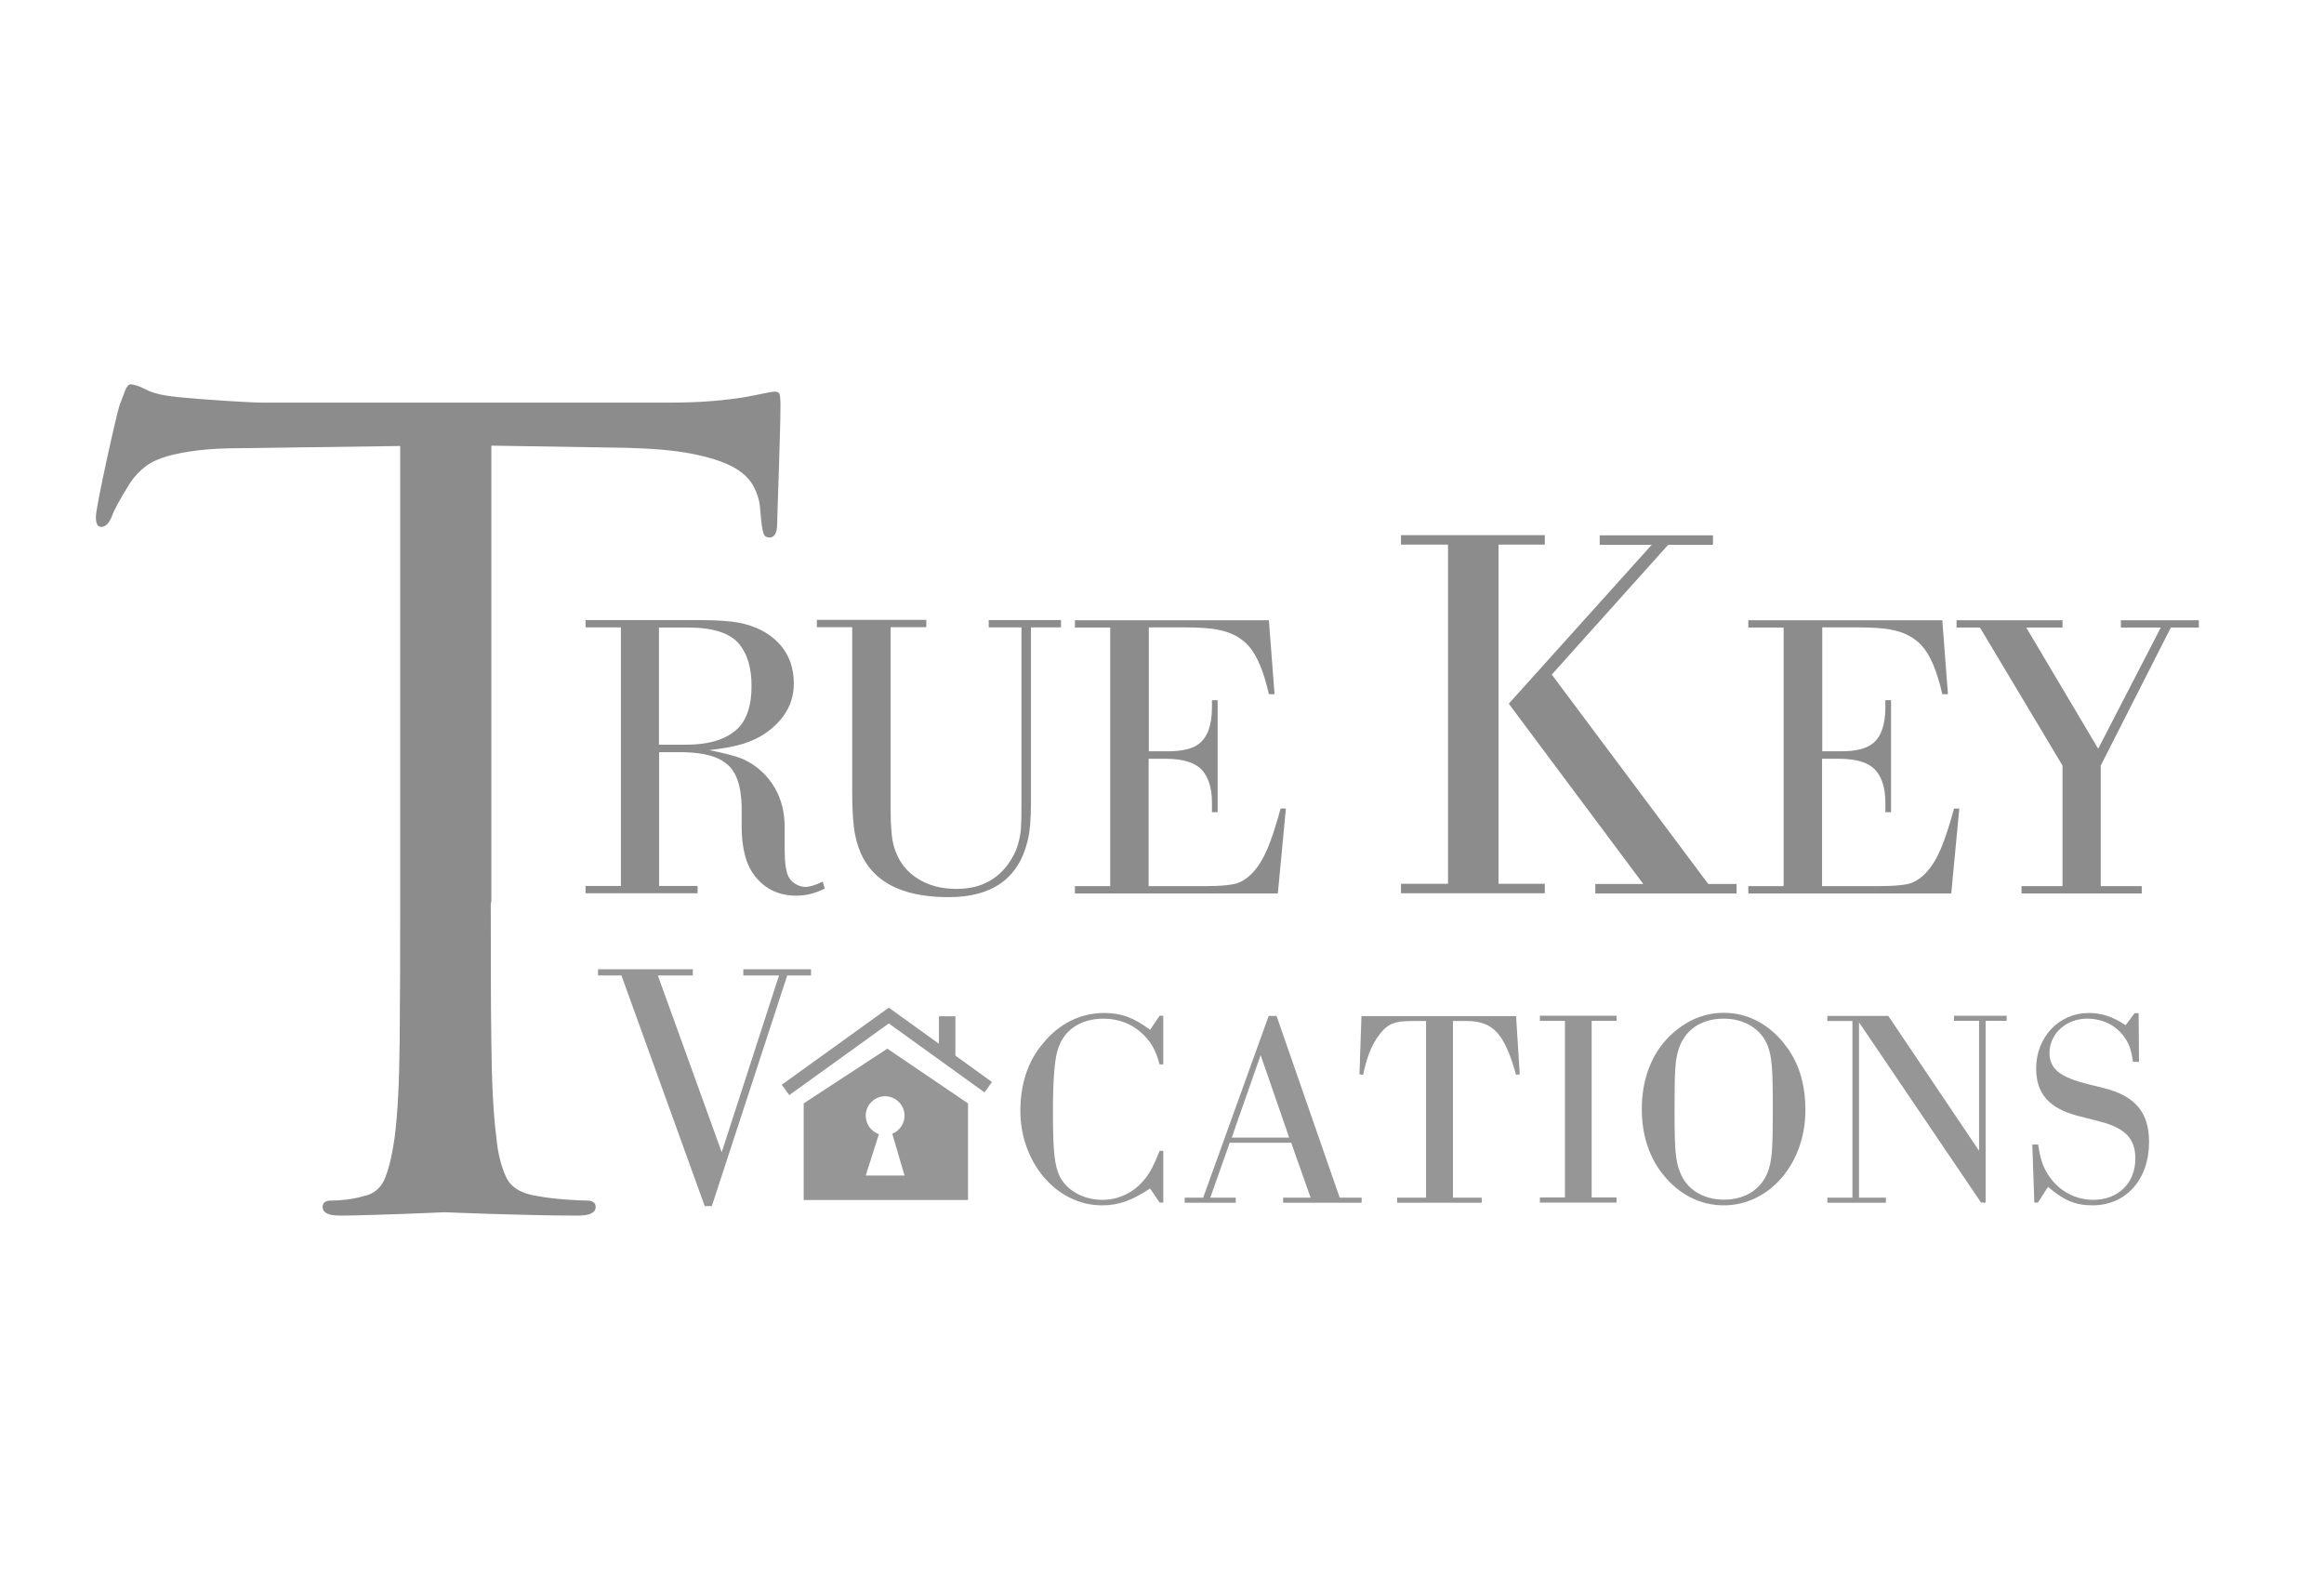 <?xml version="1.0" encoding="UTF-8"?>
<svg xmlns="http://www.w3.org/2000/svg" id="a" viewBox="0 0 127 86">
  <defs>
    <style>.b{stroke-linecap:square;stroke-width:.7px;}.b,.c{fill:none;stroke:#969696;stroke-miterlimit:10;}.d{fill:#969696;}.e{fill:#8c8c8c;}.c{stroke-width:.9px;}</style>
  </defs>
  <path class="e" d="M36.02,41.1v7.31h2.1v.4h-6.12v-.4h1.93v-14.13h-1.93v-.4h6.09c1.21,0,2.08,.07,2.62,.22,.83,.22,1.48,.61,1.96,1.17,.47,.56,.71,1.25,.71,2.08,0,.99-.43,1.83-1.29,2.52-.48,.39-1.05,.66-1.69,.83-.37,.1-.91,.2-1.64,.29,.88,.17,1.51,.34,1.89,.51,.74,.35,1.31,.88,1.72,1.6,.34,.61,.51,1.31,.51,2.08v1.23c0,.7,.07,1.19,.2,1.47,.08,.17,.21,.31,.39,.42,.18,.11,.36,.16,.55,.16,.24,0,.55-.1,.94-.29l.11,.38c-.5,.26-1.02,.39-1.55,.39-.94,0-1.69-.35-2.25-1.05-.5-.62-.74-1.54-.74-2.75v-1.1c-.03-1.16-.32-1.94-.87-2.34-.45-.37-1.21-.57-2.27-.6h-1.36Zm0-.41h1.46c1.34,0,2.3-.32,2.9-.95,.46-.5,.69-1.25,.69-2.25s-.22-1.73-.66-2.28c-.49-.61-1.42-.92-2.79-.92h-1.61v6.41Z"></path>
  <path class="e" d="M48.67,34.29v9.94c0,.95,.06,1.64,.19,2.05,.23,.77,.67,1.36,1.34,1.76,.59,.36,1.28,.53,2.08,.53,1.38,0,2.4-.58,3.05-1.73,.25-.43,.4-.94,.46-1.54,.02-.25,.03-.74,.03-1.46v-9.56h-1.79v-.4h3.95v.4h-1.64v9.56c0,.93-.06,1.64-.19,2.13-.5,2.03-1.93,3.05-4.3,3.05-1.77,0-3.1-.4-3.97-1.21-.58-.53-.96-1.26-1.15-2.19-.11-.55-.16-1.35-.16-2.39v-8.96h-1.93v-.4h5.98v.4h-1.95Z"></path>
  <path class="e" d="M69.34,33.88l.31,4.05h-.31c-.28-1.25-.65-2.13-1.12-2.65-.41-.45-.96-.74-1.66-.87-.42-.09-1.05-.13-1.87-.13h-1.91v6.77h1.05c.78,0,1.35-.14,1.69-.41,.46-.35,.7-1,.71-1.95v-.43h.31v6.12h-.31v-.52c0-.8-.19-1.39-.54-1.78-.36-.4-1-.61-1.93-.62h-.99v6.96h2.99c1.01,0,1.65-.07,1.93-.19,.72-.3,1.31-1.07,1.75-2.31,.17-.46,.35-1.04,.54-1.74h.29l-.44,4.64h-11.09v-.4h1.93v-14.13h-1.93v-.4h10.59Z"></path>
  <path class="e" d="M79.13,48.3V29.76h-2.57v-.52h7.86v.52h-2.53v18.53h2.53v.52h-7.86v-.52h2.57Zm5.67-11.44l8.55,11.44h1.55v.52h-7.72v-.52h2.62l-7.35-9.85,7.81-8.68h-2.84v-.52h6.19v.52h-2.45l-6.36,7.09Z"></path>
  <path class="e" d="M106.14,33.88l.31,4.05h-.31c-.28-1.25-.65-2.13-1.12-2.65-.41-.45-.96-.74-1.66-.87-.42-.09-1.05-.13-1.87-.13h-1.91v6.77h1.05c.78,0,1.34-.14,1.69-.41,.46-.35,.7-1,.71-1.95v-.43h.31v6.12h-.31v-.52c0-.8-.19-1.39-.54-1.78-.36-.4-1-.61-1.93-.62h-.99v6.96h2.99c1.01,0,1.65-.07,1.93-.19,.72-.3,1.31-1.07,1.75-2.31,.17-.46,.35-1.04,.54-1.74h.29l-.44,4.64h-11.09v-.4h1.93v-14.13h-1.93v-.4h10.59Z"></path>
  <path class="e" d="M114.8,41.83v6.59h2.24v.4h-6.57v-.4h2.24v-6.59l-4.51-7.54h-1.28v-.4h5.79v.4h-1.98l3.93,6.62,3.42-6.62h-2.18v-.4h4.26v.4h-1.53l-3.83,7.54Z"></path>
  <path class="e" d="M26.82,49.32c0,2.83,0,5.36,.03,7.58,.02,2.22,.11,3.96,.27,5.22,.08,.87,.26,1.59,.53,2.18,.27,.59,.86,.94,1.77,1.06,.43,.08,.91,.14,1.45,.18,.53,.04,.93,.06,1.21,.06,.31,0,.47,.12,.47,.35,0,.31-.32,.47-.94,.47-.83,0-1.65-.01-2.48-.03-.83-.02-1.58-.04-2.27-.06-.69-.02-1.26-.04-1.71-.06-.45-.02-.72-.03-.8-.03s-.34,0-.8,.03c-.45,.02-.97,.04-1.56,.06-.59,.02-1.2,.04-1.83,.06-.63,.02-1.16,.03-1.59,.03-.63,0-.94-.16-.94-.47,0-.24,.16-.35,.47-.35,.27,0,.57-.02,.88-.06,.31-.04,.61-.1,.88-.18,.59-.12,.99-.47,1.21-1.06,.22-.59,.38-1.32,.5-2.18,.16-1.26,.25-3,.27-5.22,.02-2.22,.03-4.75,.03-7.58V24.37l-8.73,.12c-.91,0-1.68,.04-2.33,.12-.65,.08-1.21,.19-1.68,.32-.47,.14-.87,.32-1.18,.56-.32,.24-.59,.53-.83,.88-.32,.51-.54,.89-.68,1.15-.14,.26-.25,.48-.32,.68-.16,.39-.35,.59-.59,.59-.2,0-.29-.18-.29-.53,0-.16,.06-.54,.18-1.15,.12-.61,.26-1.27,.41-1.98,.16-.71,.3-1.36,.44-1.95,.14-.59,.23-.94,.27-1.06,.08-.2,.17-.43,.27-.71,.1-.27,.21-.41,.32-.41,.2,0,.48,.1,.86,.29,.37,.2,.95,.33,1.74,.41,.86,.08,1.77,.15,2.71,.21,.94,.06,1.59,.09,1.95,.09h22.12c.94,0,1.76-.03,2.45-.09,.69-.06,1.27-.13,1.74-.21,.43-.08,.79-.15,1.06-.21,.27-.06,.47-.09,.59-.09,.16,0,.25,.07,.27,.21,.02,.14,.03,.31,.03,.5,0,.43-.01,.98-.03,1.65-.02,.67-.04,1.34-.06,2.01-.02,.67-.04,1.27-.06,1.8-.02,.53-.03,.88-.03,1.03,0,.51-.14,.77-.41,.77-.16,0-.27-.06-.32-.18s-.11-.39-.15-.83l-.06-.65c-.04-.43-.18-.85-.41-1.24-.24-.39-.62-.73-1.15-1-.53-.27-1.26-.5-2.18-.68-.92-.18-2.09-.28-3.51-.32l-7.43-.12v24.95Z"></path>
  <g>
    <path class="d" d="M42.57,53.3h-1.95v-.34h3.7v.34h-1.3l-4.12,12.6h-.39l-4.55-12.6h-1.28v-.34h5.18v.34h-1.91l3.49,9.66,3.13-9.66Z"></path>
    <path class="d" d="M63.57,58.16h-.2c-.22-.78-.43-1.16-.87-1.61-.58-.58-1.34-.89-2.19-.89-1.28,0-2.21,.64-2.52,1.74-.17,.58-.25,1.71-.25,3.35,0,2.23,.09,3,.41,3.6,.41,.73,1.29,1.21,2.29,1.21,.91,0,1.75-.41,2.33-1.15,.3-.37,.49-.75,.8-1.53h.2v2.83h-.2l-.52-.77c-1.02,.67-1.73,.92-2.63,.92-2.46,0-4.46-2.31-4.46-5.17,0-1.45,.41-2.71,1.23-3.67,.88-1.09,2.06-1.67,3.34-1.67,.93,0,1.61,.24,2.52,.92l.52-.77h.2v2.65Z"></path>
    <path class="d" d="M67.2,62.44l-1.06,3h1.39v.28h-2.79v-.28h1.01l3.58-9.93h.43l3.45,9.93h1.2v.28h-4.29v-.28h1.5l-1.06-3h-3.36Zm1.69-4.79l-1.58,4.51h3.14l-1.56-4.51Z"></path>
    <path class="d" d="M79.39,65.44h1.58v.28h-4.62v-.28h1.58v-9.65h-.76c-1.06,0-1.4,.17-1.94,.95-.35,.55-.54,1.07-.74,1.99l-.2-.03,.11-3.18h8.45l.2,3.18-.2,.03c-.63-2.25-1.25-2.92-2.66-2.94h-.79v9.65Z"></path>
    <path class="d" d="M85.52,55.78h-1.37v-.28h4.19v.28h-1.36v9.65h1.36v.28h-4.19v-.28h1.37v-9.65Z"></path>
    <path class="d" d="M97.49,57.02c.79,.96,1.17,2.17,1.17,3.64,0,2.92-1.97,5.2-4.46,5.2-1.28,0-2.43-.58-3.31-1.67-.77-.95-1.17-2.17-1.17-3.6,0-1.51,.47-2.85,1.36-3.81,.87-.93,1.95-1.44,3.12-1.44,1.26,0,2.41,.58,3.29,1.67Zm-5.78,.38c-.17,.58-.2,1.18-.2,3.21,0,2.23,.05,2.83,.3,3.44,.35,.93,1.26,1.5,2.4,1.5,1.23,0,2.16-.64,2.47-1.74,.16-.57,.2-1.19,.2-3.14,0-2.33-.05-2.91-.28-3.53-.36-.92-1.28-1.48-2.4-1.48-1.26,0-2.17,.64-2.49,1.74Z"></path>
    <path class="d" d="M101.59,55.86v9.58h1.47v.28h-3.2v-.28h1.37v-9.65h-1.37v-.28h3.33l4.96,7.37v-7.1h-1.37v-.28h2.88v.28h-1.15v9.93h-.25l-6.67-9.85Z"></path>
    <path class="d" d="M116.88,58.02h-.32c-.09-.67-.22-1.01-.49-1.38-.46-.63-1.18-.98-2.02-.98-1.15,0-2.05,.83-2.05,1.87,0,.87,.57,1.33,2.11,1.71l.84,.21c1.73,.43,2.49,1.33,2.49,2.95,0,2.05-1.26,3.46-3.09,3.46-.95,0-1.59-.28-2.43-1.01l-.55,.86h-.2l-.11-3.17h.32c.13,.84,.27,1.24,.58,1.7,.55,.83,1.45,1.32,2.43,1.32,1.37,0,2.3-.92,2.3-2.25,0-1.1-.55-1.67-1.94-2.03l-1.21-.31c-1.56-.41-2.27-1.21-2.27-2.59,0-1.71,1.25-3.03,2.87-3.03,.71,0,1.34,.21,2.02,.67l.49-.66h.22l.02,2.65Z"></path>
  </g>
  <polyline class="b" points="43.21 59.35 48.57 55.49 53.72 59.2"></polyline>
  <line class="c" x1="51.76" y1="55.53" x2="51.76" y2="57.78"></line>
  <path class="d" d="M48.49,57.3l-4.57,2.99v5.28h8.98v-5.28l-4.41-2.99Zm.95,6.93h-2.13l.72-2.26c-.42-.14-.72-.54-.72-1.01,0-.59,.48-1.06,1.06-1.06s1.06,.48,1.06,1.06c0,.45-.28,.83-.67,.99l.67,2.28Z"></path>
</svg>
